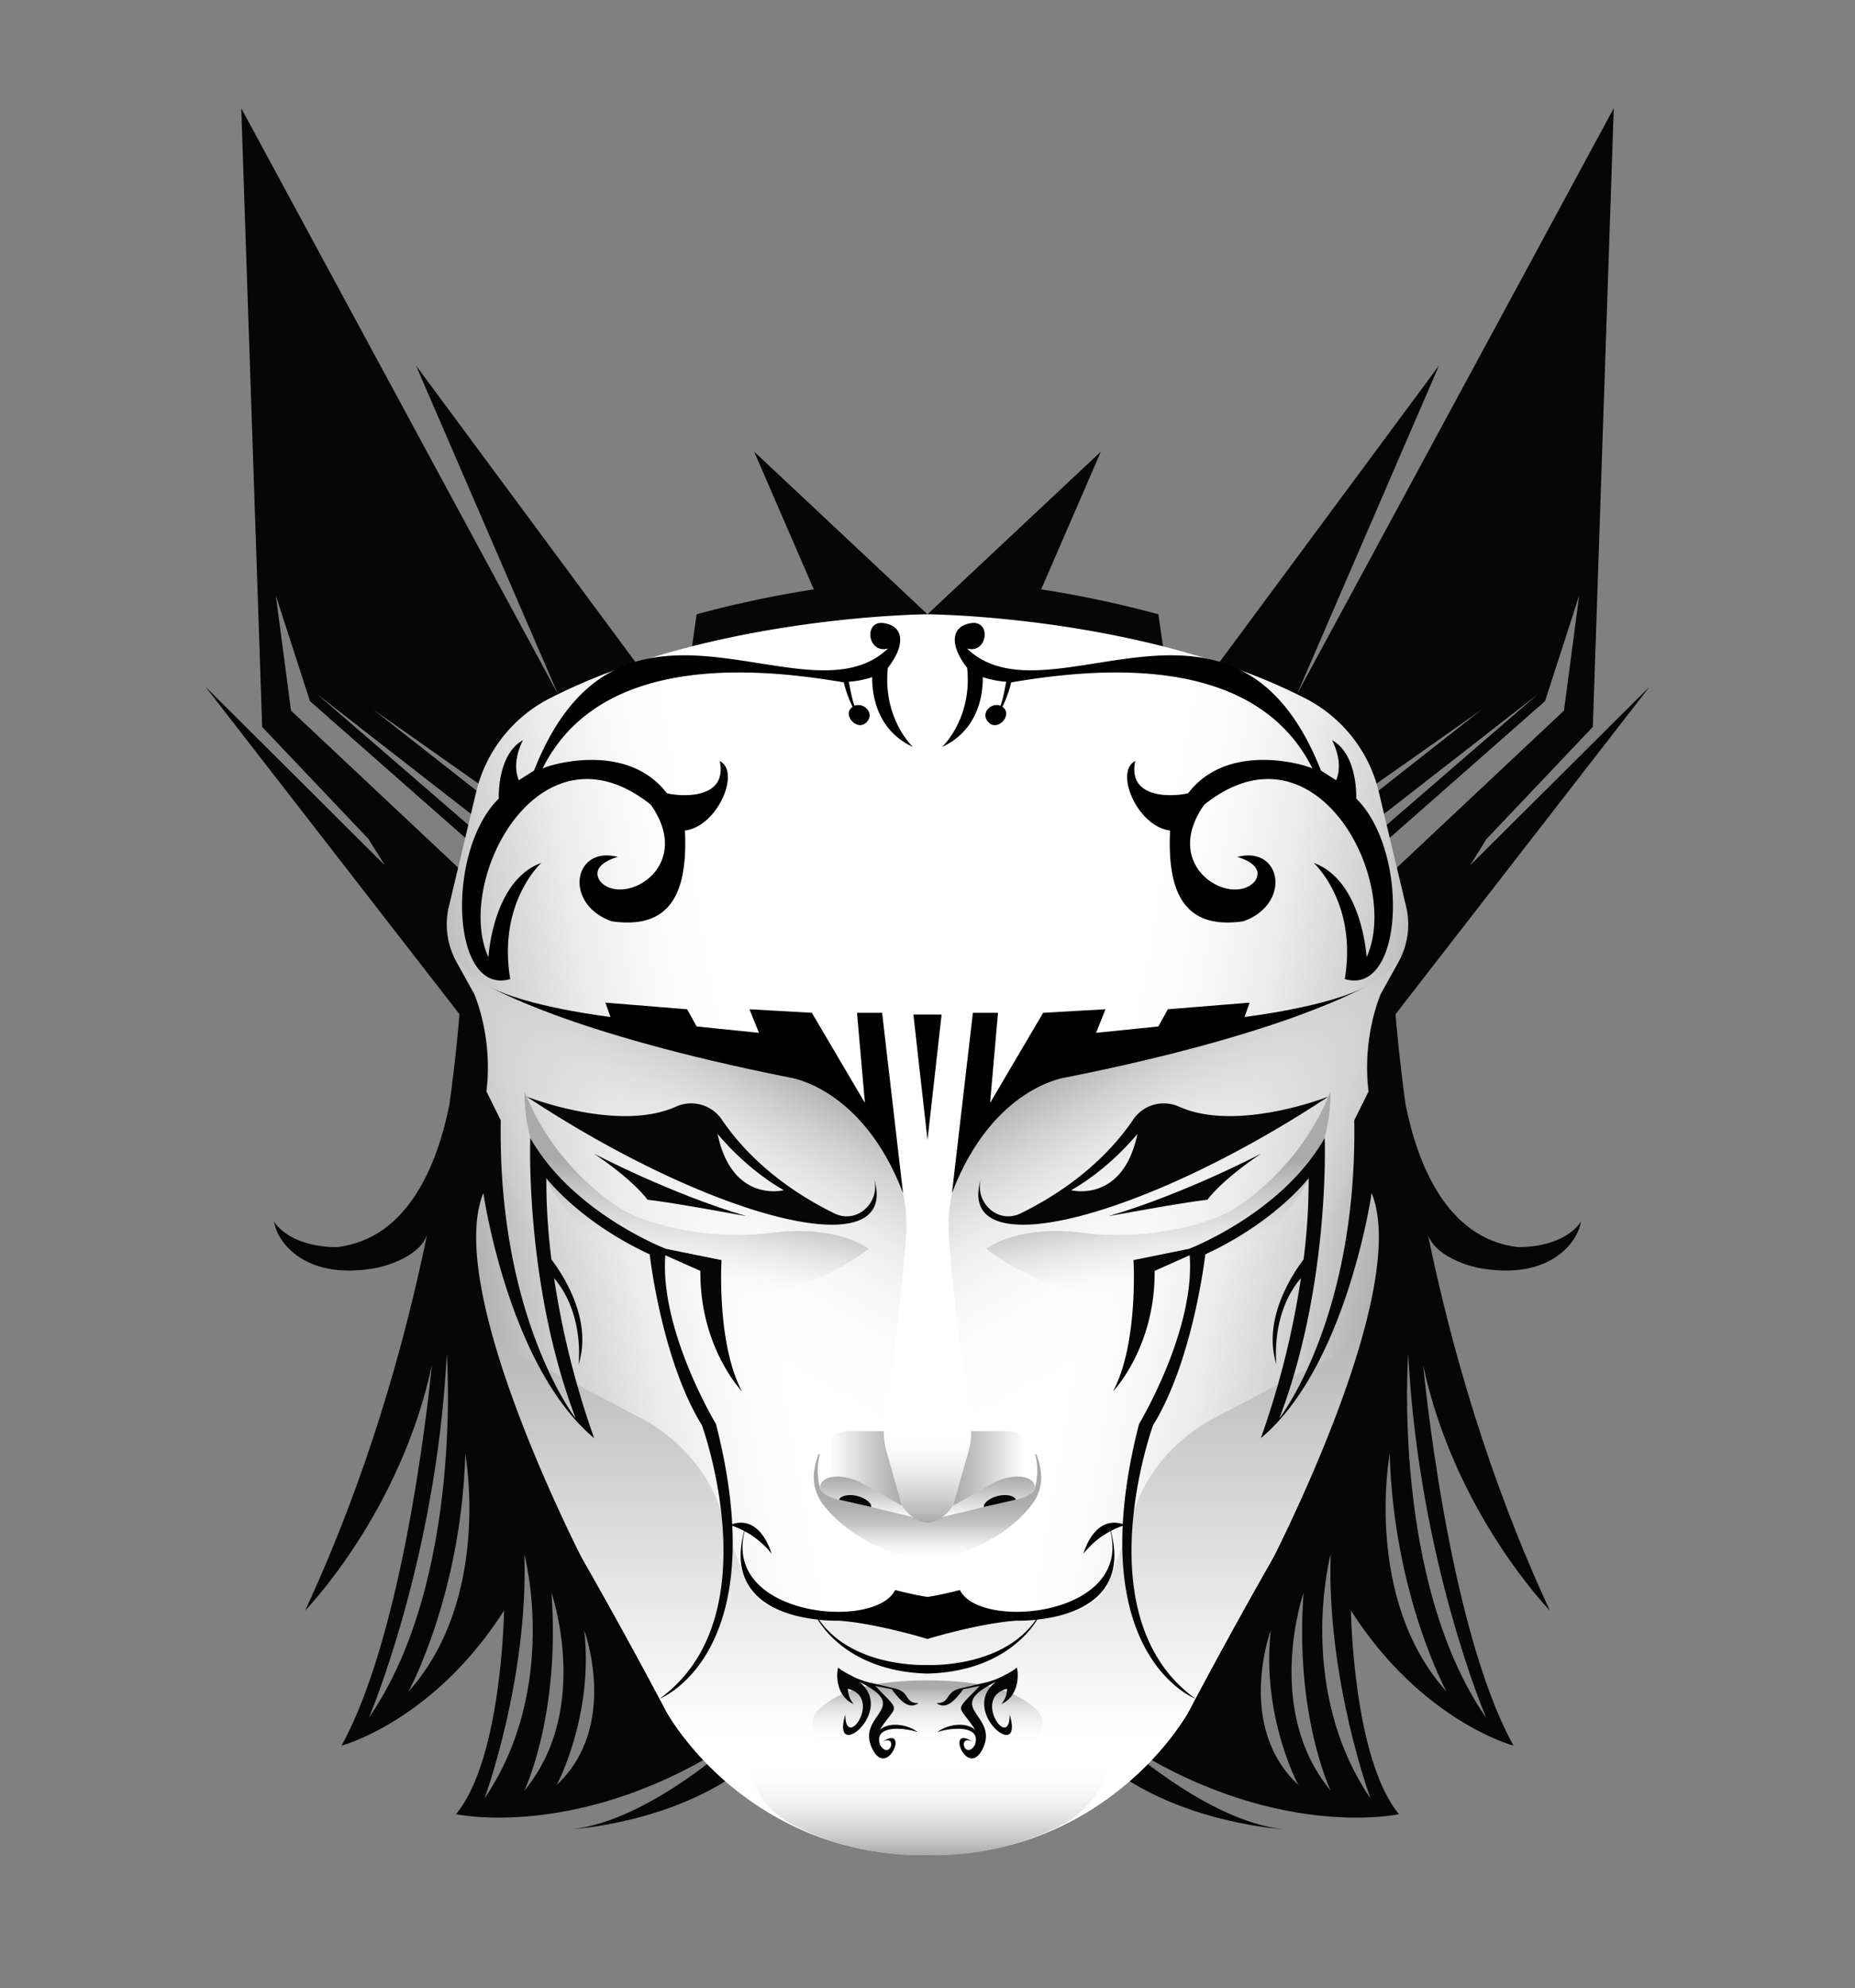 <svg xmlns="http://www.w3.org/2000/svg" xmlns:xlink="http://www.w3.org/1999/xlink" viewBox="0 0 842 902"><rect x="0" y="0" width="842" height="902" fill="#808080" stroke="none"/><defs><style> .cls-1{fill:#060606;}.cls-2{fill:url(#linear-gradient);}.cls-3{fill:url(#linear-gradient-2);}.cls-4{fill:url(#linear-gradient-3);}.cls-5{fill:url(#linear-gradient-4);}.cls-6{fill:url(#linear-gradient-5);}.cls-7{fill:url(#linear-gradient-6);}.cls-8{fill:url(#linear-gradient-7);}.cls-9{fill:url(#linear-gradient-8);}.cls-10{fill:url(#linear-gradient-9);}.cls-11{fill:url(#linear-gradient-10);} </style><linearGradient id="linear-gradient" x1="209.77" y1="593.77" x2="468.51" y2="548.14" gradientUnits="userSpaceOnUse"><stop offset="0" stop-color="#aaa"/><stop offset="0.01" stop-color="#acacac"/><stop offset="0.16" stop-color="#d0d0d0"/><stop offset="0.3" stop-color="#eaeaea"/><stop offset="0.43" stop-color="#fafafa"/><stop offset="0.53" stop-color="#fff"/></linearGradient><linearGradient id="linear-gradient-2" x1="314" y1="573.93" x2="314" y2="841.6" gradientUnits="userSpaceOnUse"><stop offset="0" stop-color="#aaa"/><stop offset="0.44" stop-color="#dbdbdb"/><stop offset="0.8" stop-color="#fff"/></linearGradient><linearGradient id="linear-gradient-3" x1="369.19" y1="485.41" x2="275.93" y2="646.94" gradientUnits="userSpaceOnUse"><stop offset="0" stop-color="#aaa"/><stop offset="0.13" stop-color="silver" stop-opacity="0.74"/><stop offset="0.28" stop-color="#d7d7d7" stop-opacity="0.47"/><stop offset="0.42" stop-color="#e8e8e8" stop-opacity="0.27"/><stop offset="0.56" stop-color="#f5f5f5" stop-opacity="0.12"/><stop offset="0.68" stop-color="#fcfcfc" stop-opacity="0.03"/><stop offset="0.78" stop-color="#fff" stop-opacity="0"/></linearGradient><linearGradient id="linear-gradient-4" x1="409.55" y1="666.27" x2="371.34" y2="666.27" gradientUnits="userSpaceOnUse"><stop offset="0" stop-color="#aaa"/><stop offset="0.25" stop-color="silver"/><stop offset="0.78" stop-color="#f7f7f7"/><stop offset="0.85" stop-color="#fff"/></linearGradient><linearGradient id="linear-gradient-5" x1="394.32" y1="669.89" x2="394.32" y2="689.04" gradientUnits="userSpaceOnUse"><stop offset="0" stop-color="#aaa"/><stop offset="0.3" stop-color="silver"/><stop offset="0.92" stop-color="#f7f7f7"/><stop offset="1" stop-color="#fff"/></linearGradient><linearGradient id="linear-gradient-6" x1="395.2" y1="659.62" x2="395.2" y2="708.24" gradientUnits="userSpaceOnUse"><stop offset="0.38" stop-color="#aaa"/><stop offset="0.48" stop-color="#acacac" stop-opacity="0.98"/><stop offset="0.58" stop-color="#b2b2b2" stop-opacity="0.91"/><stop offset="0.67" stop-color="#bbb" stop-opacity="0.8"/><stop offset="0.76" stop-color="#c8c8c8" stop-opacity="0.64"/><stop offset="0.85" stop-color="#dadada" stop-opacity="0.44"/><stop offset="0.94" stop-color="#eee" stop-opacity="0.2"/><stop offset="1" stop-color="#fff" stop-opacity="0"/></linearGradient><linearGradient id="linear-gradient-7" x1="411.09" y1="690.84" x2="411.09" y2="643.92" gradientUnits="userSpaceOnUse"><stop offset="0" stop-color="#aaa"/><stop offset="0.06" stop-color="#b4b4b4"/><stop offset="0.28" stop-color="#d4d4d4"/><stop offset="0.49" stop-color="#ececec"/><stop offset="0.68" stop-color="#fafafa"/><stop offset="0.85" stop-color="#fff"/></linearGradient><linearGradient id="linear-gradient-8" x1="379.82" y1="841.71" x2="379.82" y2="783.12" gradientUnits="userSpaceOnUse"><stop offset="0" stop-color="#aaa"/><stop offset="0.17" stop-color="silver" stop-opacity="0.75"/><stop offset="0.55" stop-color="#ededed" stop-opacity="0.21"/><stop offset="0.72" stop-color="#fff" stop-opacity="0"/></linearGradient><linearGradient id="linear-gradient-9" x1="394.9" y1="762.41" x2="394.9" y2="803.85" gradientUnits="userSpaceOnUse"><stop offset="0.08" stop-color="#aaa"/><stop offset="0.26" stop-color="#c8c8c8" stop-opacity="0.65"/><stop offset="0.44" stop-color="#e0e0e0" stop-opacity="0.37"/><stop offset="0.59" stop-color="#f1f1f1" stop-opacity="0.17"/><stop offset="0.71" stop-color="#fbfbfb" stop-opacity="0.04"/><stop offset="0.79" stop-color="#fff" stop-opacity="0"/></linearGradient><linearGradient id="linear-gradient-10" x1="319.93" y1="509.65" x2="306.85" y2="583.81" gradientUnits="userSpaceOnUse"><stop offset="0.37" stop-color="#aaa"/><stop offset="0.43" stop-color="#b1b1b1" stop-opacity="0.91"/><stop offset="1" stop-color="#fff" stop-opacity="0"/></linearGradient></defs><g> <path class="cls-1" d="M224.3,409l-92.2-86.6-6.9-52.2,15.5,47.9,94.9,83.5,4.8-3.3-96.5-83.4,102.3,79.6,8.5-5.6-85.3-67,90.4,63.6L421,278.7l-78.7-73.8,27.1,62.5a489.7,489.7,0,0,0-53.2,11.3l-7.1,49.6L188.8,165.8,253.3,315,109.5,49.1,119,329.8l48.3,50.9,7.4,11.9L93.2,311.5,221.1,476.3l20-42.8-22.7-20.6Z"></path> </g><g transform="scale(-1 1) translate(-842,0)"> <path class="cls-1" d="M224.3,409l-92.2-86.6-6.9-52.2,15.5,47.9,94.9,83.5,4.8-3.3-96.5-83.4,102.3,79.6,8.5-5.6-85.3-67,90.4,63.6L421,278.7l-78.7-73.8,27.1,62.5a489.7,489.7,0,0,0-53.2,11.3l-7.1,49.6L188.8,165.8,253.3,315,109.5,49.1,119,329.8l48.3,50.9,7.4,11.9L93.2,311.5,221.1,476.3l20-42.8-22.7-20.6Z"></path> </g><g> <path class="cls-1" d="M209.8,440.9s-.7,23.2-5.8,60.2c-5.2,26-18.2,60.8-50.9,64.7,0,0-20,.9-28.7-11.5,1.6,9.9,14.8,26.9,46.7,20.9,0,0,18.5-3.6,22.7-14.8-10.3,50-27.4,110.3-55.3,170.3,0,0,43.1-44.1,57.5-111.2,0,0-10.9,118.2-41,172.5,0,0,41.7-11,73.8-61.3,0,0-.9,67.1-21.8,92.4,0,0,57.7,12.6,127.6-34,0,0-39.8,36.9-74.8,40.8,0,0,46.9-2.8,79.6-28.9l3.9-27.4S237.5,433.4,209.8,440.9Zm-7,173.4s7.7,102.8-35.4,165.1C167.4,779.4,198,708,202.8,614.3ZM185.4,767.5s24-43.9,25.8-107.9C211.2,659.6,223.4,725.1,185.4,767.5ZM219.9,816s20-54.2,18.1-110.9C238,705.1,254.2,765.5,219.9,816Zm30.4-93.4s18.4,52.9-12.3,89.8C238,812.4,254.4,778.5,250.3,722.6Zm2.4,87.2s16.8-31,12.5-70.1C265.2,739.7,281.3,783.1,252.7,809.8Z"></path> </g><g transform="scale(-1 1) translate(-842,0)"> <path class="cls-1" d="M209.8,440.9s-.7,23.2-5.8,60.2c-5.2,26-18.2,60.8-50.9,64.7,0,0-20,.9-28.7-11.5,1.6,9.9,14.8,26.9,46.7,20.9,0,0,18.5-3.6,22.7-14.8-10.3,50-27.4,110.3-55.3,170.3,0,0,43.1-44.1,57.5-111.2,0,0-10.9,118.2-41,172.5,0,0,41.7-11,73.8-61.3,0,0-.9,67.1-21.8,92.4,0,0,57.7,12.6,127.6-34,0,0-39.8,36.9-74.8,40.8,0,0,46.9-2.8,79.6-28.9l3.9-27.4S237.5,433.4,209.8,440.9Zm-7,173.4s7.7,102.8-35.4,165.1C167.4,779.4,198,708,202.8,614.3ZM185.4,767.5s24-43.9,25.8-107.9C211.2,659.6,223.4,725.1,185.4,767.5ZM219.9,816s20-54.2,18.1-110.9C238,705.1,254.2,765.5,219.9,816Zm30.4-93.4s18.4,52.9-12.3,89.8C238,812.4,254.4,778.5,250.3,722.6Zm2.4,87.2s16.8-31,12.5-70.1C265.2,739.7,281.3,783.1,252.7,809.8Z"></path> </g><g><path class="cls-2" d="M216.1,359.5l-12.4,52a34.9,34.9,0,0,0,3.5,24.9l8.1,14.6s11.6,26.1,3.1,56.2l-7.5,27.7a120.3,120.3,0,0,0,5,77.2c9.2,22,21.6,49.3,34.9,71.8,27,45.6,51.7,92.7,51.7,92.7s35.6,66.3,118.5,63.2V278.7s-97.8.6-171.2,38A64.5,64.5,0,0,0,216.1,359.5Z"/><path class="cls-3" d="M421,740.2V841.6c-82.4,1-118.5-65-118.5-65s-24.7-47.1-51.7-92.7c-13.3-22.5-25.7-49.8-34.9-71.8a120.2,120.2,0,0,1-8.9-38.2s1.6,29.9,36,44.3l48.8,25.7s28.8,14,36.6,45.8l9.6,26.6A22.7,22.7,0,0,0,355.5,731c7.7,1.3,17.4,2.7,25.2,2.7Z"/><path class="cls-4" d="M205.7,433.5s21.7,34.7,115.7,37c0,0,16.2-1.1,36.9,8.9a99.2,99.2,0,0,1,37.1,31.5l2.8,4a70.4,70.4,0,0,1,13,47c-1.7,21.2-4.5,49.8-7.9,64.4L401.7,641a59.4,59.4,0,0,0,1.7,22.2l4.1,15.4a15.8,15.8,0,0,0,12.7,11.6h.8v40.4l-93.5-72.4A326.8,326.8,0,0,1,223.2,519.4l-4.8-12.2s8.4-26.7-3.1-56.2Z"/><path class="cls-5" d="M409.5,683.2l-7.4-25.8a35.7,35.7,0,0,1-.7-8.1H385.2a13.1,13.1,0,0,0-11.4,6.6c-2.2,3.9-3.6,9.7-1.2,17.4Z"/><path class="cls-6" d="M372.6,673.3s1.2-3.9,9-3.3a23.8,23.8,0,0,1,10,3.1l17.9,10.1a17.5,17.5,0,0,0,3.2,3.5,13.3,13.3,0,0,0,3.7,2.3l-26.9-6.7-6.6-1.5C378.7,680,370.5,677.8,372.6,673.3Z"/><path class="cls-7" d="M372.2,659.6a29.3,29.3,0,0,0,0,15.3s-.5,4.3,13.8,6.5l29.5,7.2s2.9,2.1,5.5,1.7v17.9s-29.7-3.3-46.9-25c-5.2-6.5-6.1-14-2.7-23C371.5,659.9,371.9,659.8,372.2,659.6Z"/><path class="cls-1" d="M380.9,680.4c.4-1.7,4.3-2.7,8.2-1.7s6.7,3.4,6.3,5"/><path class="cls-8" d="M421,690.8s-6.1.4-11.5-7.6l-7.6-26.9s-1.3-4.5-.4-12.4H421Z"/><path class="cls-9" d="M421,841.6s-28.2,2.3-59-12.6-22.3-45.9-22.3-45.9l81.3,8Z"/><path class="cls-10" d="M372.2,775c8.3-7.1,21.2-12.6,48.8-12.6v41.5l-45-12.1A9.7,9.7,0,0,1,372.2,775Z"/><path class="cls-11" d="M394.3,566.5s-14.1-11-43.8-7.2-56.9-4.1-67.4-10.1c0,0-30.5-17-45-54,0,0-3.3,52.6,53.6,81.5S394.3,566.5,394.3,566.5Z"/></g><g transform="scale(-1 1) translate(-842,0)"><path class="cls-2" d="M216.1,359.5l-12.4,52a34.9,34.9,0,0,0,3.5,24.9l8.1,14.6s11.6,26.1,3.1,56.2l-7.5,27.7a120.3,120.3,0,0,0,5,77.2c9.2,22,21.6,49.3,34.9,71.8,27,45.6,51.7,92.7,51.7,92.7s35.6,66.3,118.5,63.2V278.7s-97.8.6-171.2,38A64.5,64.5,0,0,0,216.1,359.5Z"/><path class="cls-3" d="M421,740.2V841.6c-82.4,1-118.5-65-118.5-65s-24.7-47.1-51.7-92.7c-13.3-22.5-25.7-49.8-34.9-71.8a120.2,120.2,0,0,1-8.9-38.2s1.6,29.9,36,44.3l48.8,25.7s28.8,14,36.6,45.8l9.6,26.6A22.7,22.7,0,0,0,355.5,731c7.7,1.3,17.4,2.7,25.2,2.7Z"/><path class="cls-4" d="M205.7,433.5s21.7,34.7,115.7,37c0,0,16.2-1.1,36.9,8.9a99.2,99.2,0,0,1,37.1,31.5l2.8,4a70.4,70.4,0,0,1,13,47c-1.7,21.2-4.5,49.8-7.9,64.4L401.7,641a59.4,59.4,0,0,0,1.7,22.2l4.1,15.4a15.8,15.8,0,0,0,12.7,11.6h.8v40.4l-93.5-72.4A326.8,326.8,0,0,1,223.2,519.4l-4.8-12.2s8.4-26.7-3.1-56.2Z"/><path class="cls-5" d="M409.5,683.2l-7.4-25.8a35.7,35.7,0,0,1-.7-8.1H385.2a13.1,13.1,0,0,0-11.4,6.6c-2.2,3.9-3.6,9.7-1.2,17.4Z"/><path class="cls-6" d="M372.6,673.3s1.2-3.9,9-3.3a23.8,23.8,0,0,1,10,3.1l17.9,10.1a17.5,17.5,0,0,0,3.2,3.5,13.3,13.3,0,0,0,3.7,2.3l-26.9-6.7-6.6-1.5C378.7,680,370.5,677.8,372.6,673.3Z"/><path class="cls-7" d="M372.2,659.6a29.3,29.3,0,0,0,0,15.3s-.5,4.3,13.8,6.5l29.5,7.2s2.9,2.1,5.5,1.7v17.9s-29.7-3.3-46.9-25c-5.2-6.5-6.1-14-2.7-23C371.5,659.9,371.9,659.8,372.2,659.6Z"/><path class="cls-1" d="M380.9,680.4c.4-1.7,4.3-2.7,8.2-1.7s6.7,3.4,6.3,5"/><path class="cls-8" d="M421,690.8s-6.1.4-11.5-7.6l-7.6-26.9s-1.3-4.5-.4-12.4H421Z"/><path class="cls-9" d="M421,841.6s-28.2,2.3-59-12.6-22.3-45.9-22.3-45.9l81.3,8Z"/><path class="cls-10" d="M372.2,775c8.3-7.1,21.2-12.6,48.8-12.6v41.5l-45-12.1A9.7,9.7,0,0,1,372.2,775Z"/><path class="cls-11" d="M394.3,566.5s-14.1-11-43.8-7.2-56.9-4.1-67.4-10.1c0,0-30.5-17-45-54,0,0-3.3,52.6,53.6,81.5S394.3,566.5,394.3,566.5Z"/></g><g> <path class="cls-1" d="M302,569.5l15.9,7.1c-.3,34.8,18.9,54.7,18.9,54.7-11.6-21.8-9.3-59.6-9.3-59.6l-25.2-5.1s-42.2-16.1-61.6-50.3c0,0-2.6,66.4,20.6,127.2,0,0-35.5-45.3-34-135.2l-6.5-13.1s-38.8,64.1.6,137.8l46.9,82.2s-67.6-127.9-48.9-173.9c0,0,11.3,78.6,50.3,111.2a388.5,388.5,0,0,1-18.2-72.6c14,16.4,11.1,39.2,11.1,39.2,6.5-20.3-7.1-40.8-12.3-47.7a279.1,279.1,0,0,1-2.3-36.9s14.8,19.7,46.9,34.6c0,0,5.4,47.9,23.7,77.5,0,0,31.8,87.3-19.2,124.1,0,0,52.3-19.9,25.6-124.6C325,646.1,299.4,603.7,302,569.5Z"></path> </g><g transform="scale(-1 1) translate(-842,0)"> <path class="cls-1" d="M302,569.5l15.9,7.1c-.3,34.8,18.9,54.7,18.9,54.7-11.6-21.8-9.3-59.6-9.3-59.6l-25.2-5.1s-42.2-16.1-61.6-50.3c0,0-2.6,66.4,20.6,127.2,0,0-35.5-45.3-34-135.2l-6.5-13.1s-38.8,64.1.6,137.8l46.9,82.2s-67.6-127.9-48.9-173.9c0,0,11.3,78.6,50.3,111.2a388.5,388.5,0,0,1-18.2-72.6c14,16.4,11.1,39.2,11.1,39.2,6.5-20.3-7.1-40.8-12.3-47.7a279.1,279.1,0,0,1-2.3-36.9s14.8,19.7,46.9,34.6c0,0,5.4,47.9,23.7,77.5,0,0,31.8,87.3-19.2,124.1,0,0,52.3-19.9,25.6-124.6C325,646.1,299.4,603.7,302,569.5Z"></path> </g><g> <path class="cls-1" d="M269.6,523.4s34.6,18.2,69.3,28.4c0,0-32.7-6.1-45-7.5C293.9,544.3,288.4,536.1,269.6,523.4Z"></path> <path class="cls-1" d="M396.5,534c3.7,10.9-7.1,21.7-17.8,16.5-27.5-13.5-43-30.6-51.1-42.6a16.8,16.8,0,0,0-20.8-5.8c-26.4,11.8-67.8-4.6-67.8-4.6C324,553.7,410.2,575.7,396.5,534Zm-70.8-19.6S338.1,530,355.8,540C355.8,540,332.3,546.1,325.7,514.4Z"></path> </g><g transform="scale(-1 1) translate(-842,0)"> <path class="cls-1" d="M269.6,523.4s34.6,18.2,69.3,28.4c0,0-32.7-6.1-45-7.5C293.9,544.3,288.4,536.1,269.6,523.4Z"></path> <path class="cls-1" d="M396.5,534c3.7,10.9-7.1,21.7-17.8,16.5-27.5-13.5-43-30.6-51.1-42.6a16.8,16.8,0,0,0-20.8-5.8c-26.4,11.8-67.8-4.6-67.8-4.6C324,553.7,410.2,575.7,396.5,534Zm-70.8-19.6S338.1,530,355.8,540C355.8,540,332.3,546.1,325.7,514.4Z"></path> </g><g> <path d="M409.9,541.3l-9.5-81.8H389l3.6,40.9-24.1-40.9-28.3-1.6,4.3,10.7-28.3-2.9-4.3-7.8-37.1-3,2.3,6.5s-39.4-4.7-55.6-14.2c0,0,35.1,21.4,136.6,41.6C358.1,488.8,391.4,492.9,409.9,541.3Z"></path> <polygon points="421 460.3 414.6 460.3 421 517.2 421 460.3"></polygon> </g><g transform="scale(-1 1) translate(-842,0)"> <path d="M409.9,541.3l-9.5-81.8H389l3.6,40.9-24.1-40.9-28.3-1.6,4.3,10.7-28.3-2.9-4.3-7.8-37.1-3,2.3,6.5s-39.4-4.7-55.6-14.2c0,0,35.1,21.4,136.6,41.6C358.1,488.8,391.4,492.9,409.9,541.3Z"></path> <polygon points="421 460.3 414.6 460.3 421 517.2 421 460.3"></polygon> </g><g> <path d="M403,303c8.1-10.3,7.4-19-1.9-20.3s-7.3,14.2,2,11.5c-37,35.6-121.5-43.9-160.7,55.4l-6.9,4.4c-3.6-8.5,1.9-18.2,1.9-18.2-11.9,6.6-11,26.5-11,26.5-24.2,23.8-21.7,89.8,5.2,81.9-5.8-34.7,14.1-52.7,14.1-52.7-22.1,8-24,42.8-24,42.8-15.8-34.7,23.2-109.6,73.7-69.2,20.2,28.7-12.8,46.7-23,34.7-5.2-7.7,8-11,8-11-20.3-5.3-24.7,21.5-2.7,29.2,27.1,3.9,34.5-13.5,33.2-41.2,14.9-1.8,25.4-26.8,15.8-31.5,3.6,17-16.3,16.4-24,14.6-19-24.9-57-11.7-56.5-11.1,26.1-52.6,97.5-45.9,136.8-39.2a54.3,54.3,0,0,0,4,11.1c-5,3.4,2,11.3,6.2,7.1s-1.2-9.3-5.3-7.6c-1.2-2.6-2.6-10.9-2.6-10.9a41.4,41.4,0,0,0,10.6-2.1c-.1,7.1,1.6,23.9,18.5,31.7C414.4,338.9,400.6,326.2,403,303Z"></path> </g><g transform="scale(-1 1) translate(-842,0)"> <path d="M403,303c8.1-10.3,7.4-19-1.9-20.3s-7.3,14.2,2,11.5c-37,35.6-121.5-43.9-160.7,55.4l-6.9,4.4c-3.6-8.5,1.9-18.2,1.9-18.2-11.9,6.6-11,26.5-11,26.5-24.2,23.8-21.7,89.8,5.2,81.9-5.8-34.7,14.1-52.7,14.1-52.7-22.1,8-24,42.8-24,42.8-15.8-34.7,23.2-109.6,73.7-69.2,20.2,28.7-12.8,46.7-23,34.7-5.2-7.7,8-11,8-11-20.3-5.3-24.7,21.5-2.7,29.2,27.1,3.9,34.5-13.5,33.2-41.2,14.9-1.8,25.4-26.8,15.8-31.5,3.6,17-16.3,16.4-24,14.6-19-24.9-57-11.7-56.5-11.1,26.1-52.6,97.5-45.9,136.8-39.2a54.3,54.3,0,0,0,4,11.1c-5,3.4,2,11.3,6.2,7.1s-1.2-9.3-5.3-7.6c-1.2-2.6-2.6-10.9-2.6-10.9a41.4,41.4,0,0,0,10.6-2.1c-.1,7.1,1.6,23.9,18.5,31.7C414.4,338.9,400.6,326.2,403,303Z"></path> </g><g> <path id="mouth_7-2" data-name="mouth 7" d="M380.9,735.3c17.4,1.3,40.1,8.3,40.1,8.3V724.5c-5.4-.7-14.7-3.1-14.7-3.1-9,18.4-78.2,12-68.3-26.7a38.8,38.8,0,0,1,12.2,10.2s-4.9-18.6-19-13a32.9,32.9,0,0,1,6.6,2.7c-8.4,31.2,18.2,38.6,33.4,40.2,3.4,5.6,16.8,23.6,49.8,24.5v-3.9s-33.7,1.7-49.2-20.5A84.5,84.5,0,0,0,380.9,735.3Z"></path> </g><g transform="scale(-1 1) translate(-842,0)"> <path id="mouth_7-2" data-name="mouth 7" d="M380.9,735.3c17.4,1.3,40.1,8.3,40.1,8.3V724.5c-5.4-.7-14.7-3.1-14.7-3.1-9,18.4-78.2,12-68.3-26.7a38.8,38.8,0,0,1,12.2,10.2s-4.9-18.6-19-13a32.9,32.9,0,0,1,6.6,2.7c-8.4,31.2,18.2,38.6,33.4,40.2,3.4,5.6,16.8,23.6,49.8,24.5v-3.9s-33.7,1.7-49.2-20.5A84.5,84.5,0,0,0,380.9,735.3Z"></path> </g><g> <path id="chin_4-2" data-name="chin 4" class="cls-1" d="M399.3,784.9c7.8-12.2,10.1-7.4-2-20l7.5,1.5c2.7,3.6,7.2,9.9,12.1,6.3-6.3,0-3.7-4.6-10.1-6.5l-12.4-2.9h0a34.8,34.8,0,0,1-8.6-3.4h0a31,31,0,0,1-5.4-3.3c-1.3,6.2.8,13.9,7.1,16.5a10.4,10.4,0,0,1-2.6-6.9c15.9,3.9-1.2,28.6-1.2,11.7-6.8,22.6,23.4-1.8,6.2-14.9,24.5,12-1.1,14.7,5.8,29.9s17.5-10.7,5-2.8c6.9-3.1,3.2,8.7-1.2,1.6-3.3-9.5,11.6-7.8,17.1-5.8C412,782.3,403.5,781,399.3,784.9Z"></path> </g><g transform="scale(-1 1) translate(-842,0)"> <path id="chin_4-2" data-name="chin 4" class="cls-1" d="M399.3,784.9c7.8-12.2,10.1-7.4-2-20l7.5,1.5c2.7,3.6,7.2,9.9,12.1,6.3-6.3,0-3.7-4.6-10.1-6.5l-12.4-2.9h0a34.8,34.8,0,0,1-8.6-3.4h0a31,31,0,0,1-5.4-3.3c-1.3,6.2.8,13.9,7.1,16.5a10.4,10.4,0,0,1-2.6-6.9c15.9,3.9-1.2,28.6-1.2,11.7-6.8,22.6,23.4-1.8,6.2-14.9,24.5,12-1.1,14.7,5.8,29.9s17.5-10.7,5-2.8c6.9-3.1,3.2,8.7-1.2,1.6-3.3-9.5,11.6-7.8,17.1-5.8C412,782.3,403.5,781,399.3,784.9Z"></path> </g></svg>
